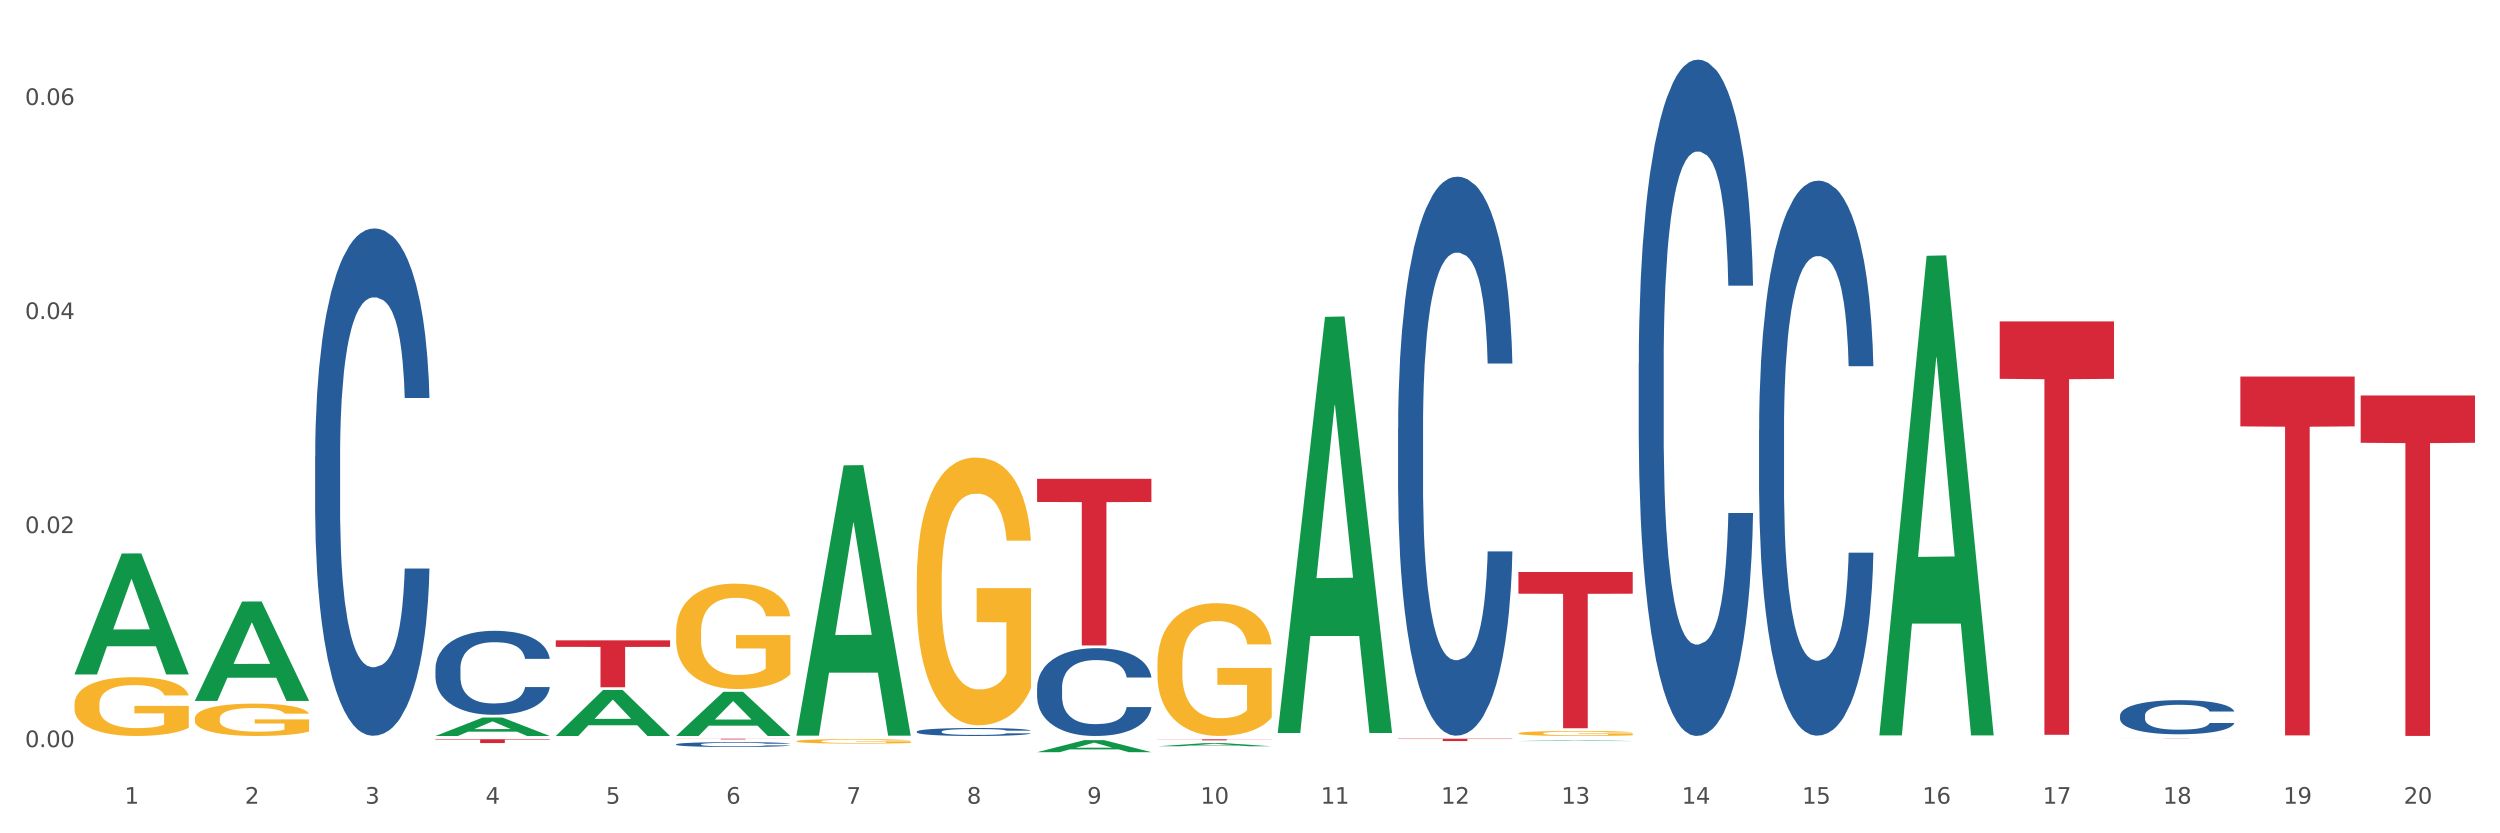 <?xml version="1.0" encoding="utf-8" standalone="no"?>
<!DOCTYPE svg PUBLIC "-//W3C//DTD SVG 1.1//EN"
  "http://www.w3.org/Graphics/SVG/1.1/DTD/svg11.dtd">
<svg xmlns:xlink="http://www.w3.org/1999/xlink" width="1080pt" height="360pt" viewBox="0 0 1080 360" xmlns="http://www.w3.org/2000/svg" version="1.1">
 <rect x="0" y="0" width="1080" height="360" fill="#333333" stroke="none"/>
 <defs>
  <style type="text/css">*{stroke-linejoin: round; stroke-linecap: butt}</style>
 </defs>
 <g id="figure_1">
  <g id="patch_1">
   <path d="M 0 360 
L 1080 360 
L 1080 0 
L 0 0 
z
" style="fill: #ffffff; stroke: #ffffff; stroke-linejoin: miter"/>
  </g>
  <g id="axes_1">
   <g id="matplotlib.axis_1">
    <g id="xtick_1">
     <g id="text_1">
      <!-- 1 -->
      <g style="fill: #4d4d4d" transform="translate(53.812 347.204) scale(0.096 -0.096)">
       <defs>
        <path id="DejaVuSans-31" d="M 794 531 
L 1825 531 
L 1825 4091 
L 703 3866 
L 703 4441 
L 1819 4666 
L 2450 4666 
L 2450 531 
L 3481 531 
L 3481 0 
L 794 0 
L 794 531 
z
" transform="scale(0.016)"/>
       </defs>
       <use xlink:href="#DejaVuSans-31"/>
      </g>
     </g>
    </g>
    <g id="xtick_2">
     <g id="text_2">
      <!-- 2 -->
      <g style="fill: #4d4d4d" transform="translate(105.793 347.204) scale(0.096 -0.096)">
       <defs>
        <path id="DejaVuSans-32" d="M 1228 531 
L 3431 531 
L 3431 0 
L 469 0 
L 469 531 
Q 828 903 1448 1529 
Q 2069 2156 2228 2338 
Q 2531 2678 2651 2914 
Q 2772 3150 2772 3378 
Q 2772 3750 2511 3984 
Q 2250 4219 1831 4219 
Q 1534 4219 1204 4116 
Q 875 4013 500 3803 
L 500 4441 
Q 881 4594 1212 4672 
Q 1544 4750 1819 4750 
Q 2544 4750 2975 4387 
Q 3406 4025 3406 3419 
Q 3406 3131 3298 2873 
Q 3191 2616 2906 2266 
Q 2828 2175 2409 1742 
Q 1991 1309 1228 531 
z
" transform="scale(0.016)"/>
       </defs>
       <use xlink:href="#DejaVuSans-32"/>
      </g>
     </g>
    </g>
    <g id="xtick_3">
     <g id="text_3">
      <!-- 3 -->
      <g style="fill: #4d4d4d" transform="translate(157.774 347.204) scale(0.096 -0.096)">
       <defs>
        <path id="DejaVuSans-33" d="M 2597 2516 
Q 3050 2419 3304 2112 
Q 3559 1806 3559 1356 
Q 3559 666 3084 287 
Q 2609 -91 1734 -91 
Q 1441 -91 1130 -33 
Q 819 25 488 141 
L 488 750 
Q 750 597 1062 519 
Q 1375 441 1716 441 
Q 2309 441 2620 675 
Q 2931 909 2931 1356 
Q 2931 1769 2642 2001 
Q 2353 2234 1838 2234 
L 1294 2234 
L 1294 2753 
L 1863 2753 
Q 2328 2753 2575 2939 
Q 2822 3125 2822 3475 
Q 2822 3834 2567 4026 
Q 2313 4219 1838 4219 
Q 1578 4219 1281 4162 
Q 984 4106 628 3988 
L 628 4550 
Q 988 4650 1302 4700 
Q 1616 4750 1894 4750 
Q 2613 4750 3031 4423 
Q 3450 4097 3450 3541 
Q 3450 3153 3228 2886 
Q 3006 2619 2597 2516 
z
" transform="scale(0.016)"/>
       </defs>
       <use xlink:href="#DejaVuSans-33"/>
      </g>
     </g>
    </g>
    <g id="xtick_4">
     <g id="text_4">
      <!-- 4 -->
      <g style="fill: #4d4d4d" transform="translate(209.756 347.204) scale(0.096 -0.096)">
       <defs>
        <path id="DejaVuSans-34" d="M 2419 4116 
L 825 1625 
L 2419 1625 
L 2419 4116 
z
M 2253 4666 
L 3047 4666 
L 3047 1625 
L 3713 1625 
L 3713 1100 
L 3047 1100 
L 3047 0 
L 2419 0 
L 2419 1100 
L 313 1100 
L 313 1709 
L 2253 4666 
z
" transform="scale(0.016)"/>
       </defs>
       <use xlink:href="#DejaVuSans-34"/>
      </g>
     </g>
    </g>
    <g id="xtick_5">
     <g id="text_5">
      <!-- 5 -->
      <g style="fill: #4d4d4d" transform="translate(261.737 347.204) scale(0.096 -0.096)">
       <defs>
        <path id="DejaVuSans-35" d="M 691 4666 
L 3169 4666 
L 3169 4134 
L 1269 4134 
L 1269 2991 
Q 1406 3038 1543 3061 
Q 1681 3084 1819 3084 
Q 2600 3084 3056 2656 
Q 3513 2228 3513 1497 
Q 3513 744 3044 326 
Q 2575 -91 1722 -91 
Q 1428 -91 1123 -41 
Q 819 9 494 109 
L 494 744 
Q 775 591 1075 516 
Q 1375 441 1709 441 
Q 2250 441 2565 725 
Q 2881 1009 2881 1497 
Q 2881 1984 2565 2268 
Q 2250 2553 1709 2553 
Q 1456 2553 1204 2497 
Q 953 2441 691 2322 
L 691 4666 
z
" transform="scale(0.016)"/>
       </defs>
       <use xlink:href="#DejaVuSans-35"/>
      </g>
     </g>
    </g>
    <g id="xtick_6">
     <g id="text_6">
      <!-- 6 -->
      <g style="fill: #4d4d4d" transform="translate(313.718 347.204) scale(0.096 -0.096)">
       <defs>
        <path id="DejaVuSans-36" d="M 2113 2584 
Q 1688 2584 1439 2293 
Q 1191 2003 1191 1497 
Q 1191 994 1439 701 
Q 1688 409 2113 409 
Q 2538 409 2786 701 
Q 3034 994 3034 1497 
Q 3034 2003 2786 2293 
Q 2538 2584 2113 2584 
z
M 3366 4563 
L 3366 3988 
Q 3128 4100 2886 4159 
Q 2644 4219 2406 4219 
Q 1781 4219 1451 3797 
Q 1122 3375 1075 2522 
Q 1259 2794 1537 2939 
Q 1816 3084 2150 3084 
Q 2853 3084 3261 2657 
Q 3669 2231 3669 1497 
Q 3669 778 3244 343 
Q 2819 -91 2113 -91 
Q 1303 -91 875 529 
Q 447 1150 447 2328 
Q 447 3434 972 4092 
Q 1497 4750 2381 4750 
Q 2619 4750 2861 4703 
Q 3103 4656 3366 4563 
z
" transform="scale(0.016)"/>
       </defs>
       <use xlink:href="#DejaVuSans-36"/>
      </g>
     </g>
    </g>
    <g id="xtick_7">
     <g id="text_7">
      <!-- 7 -->
      <g style="fill: #4d4d4d" transform="translate(365.699 347.204) scale(0.096 -0.096)">
       <defs>
        <path id="DejaVuSans-37" d="M 525 4666 
L 3525 4666 
L 3525 4397 
L 1831 0 
L 1172 0 
L 2766 4134 
L 525 4134 
L 525 4666 
z
" transform="scale(0.016)"/>
       </defs>
       <use xlink:href="#DejaVuSans-37"/>
      </g>
     </g>
    </g>
    <g id="xtick_8">
     <g id="text_8">
      <!-- 8 -->
      <g style="fill: #4d4d4d" transform="translate(417.68 347.204) scale(0.096 -0.096)">
       <defs>
        <path id="DejaVuSans-38" d="M 2034 2216 
Q 1584 2216 1326 1975 
Q 1069 1734 1069 1313 
Q 1069 891 1326 650 
Q 1584 409 2034 409 
Q 2484 409 2743 651 
Q 3003 894 3003 1313 
Q 3003 1734 2745 1975 
Q 2488 2216 2034 2216 
z
M 1403 2484 
Q 997 2584 770 2862 
Q 544 3141 544 3541 
Q 544 4100 942 4425 
Q 1341 4750 2034 4750 
Q 2731 4750 3128 4425 
Q 3525 4100 3525 3541 
Q 3525 3141 3298 2862 
Q 3072 2584 2669 2484 
Q 3125 2378 3379 2068 
Q 3634 1759 3634 1313 
Q 3634 634 3220 271 
Q 2806 -91 2034 -91 
Q 1263 -91 848 271 
Q 434 634 434 1313 
Q 434 1759 690 2068 
Q 947 2378 1403 2484 
z
M 1172 3481 
Q 1172 3119 1398 2916 
Q 1625 2713 2034 2713 
Q 2441 2713 2670 2916 
Q 2900 3119 2900 3481 
Q 2900 3844 2670 4047 
Q 2441 4250 2034 4250 
Q 1625 4250 1398 4047 
Q 1172 3844 1172 3481 
z
" transform="scale(0.016)"/>
       </defs>
       <use xlink:href="#DejaVuSans-38"/>
      </g>
     </g>
    </g>
    <g id="xtick_9">
     <g id="text_9">
      <!-- 9 -->
      <g style="fill: #4d4d4d" transform="translate(469.662 347.204) scale(0.096 -0.096)">
       <defs>
        <path id="DejaVuSans-39" d="M 703 97 
L 703 672 
Q 941 559 1184 500 
Q 1428 441 1663 441 
Q 2288 441 2617 861 
Q 2947 1281 2994 2138 
Q 2813 1869 2534 1725 
Q 2256 1581 1919 1581 
Q 1219 1581 811 2004 
Q 403 2428 403 3163 
Q 403 3881 828 4315 
Q 1253 4750 1959 4750 
Q 2769 4750 3195 4129 
Q 3622 3509 3622 2328 
Q 3622 1225 3098 567 
Q 2575 -91 1691 -91 
Q 1453 -91 1209 -44 
Q 966 3 703 97 
z
M 1959 2075 
Q 2384 2075 2632 2365 
Q 2881 2656 2881 3163 
Q 2881 3666 2632 3958 
Q 2384 4250 1959 4250 
Q 1534 4250 1286 3958 
Q 1038 3666 1038 3163 
Q 1038 2656 1286 2365 
Q 1534 2075 1959 2075 
z
" transform="scale(0.016)"/>
       </defs>
       <use xlink:href="#DejaVuSans-39"/>
      </g>
     </g>
    </g>
    <g id="xtick_10">
     <g id="text_10">
      <!-- 10 -->
      <g style="fill: #4d4d4d" transform="translate(518.589 347.204) scale(0.096 -0.096)">
       <defs>
        <path id="DejaVuSans-30" d="M 2034 4250 
Q 1547 4250 1301 3770 
Q 1056 3291 1056 2328 
Q 1056 1369 1301 889 
Q 1547 409 2034 409 
Q 2525 409 2770 889 
Q 3016 1369 3016 2328 
Q 3016 3291 2770 3770 
Q 2525 4250 2034 4250 
z
M 2034 4750 
Q 2819 4750 3233 4129 
Q 3647 3509 3647 2328 
Q 3647 1150 3233 529 
Q 2819 -91 2034 -91 
Q 1250 -91 836 529 
Q 422 1150 422 2328 
Q 422 3509 836 4129 
Q 1250 4750 2034 4750 
z
" transform="scale(0.016)"/>
       </defs>
       <use xlink:href="#DejaVuSans-31"/>
       <use xlink:href="#DejaVuSans-30" transform="translate(63.623 0)"/>
      </g>
     </g>
    </g>
    <g id="xtick_11">
     <g id="text_11">
      <!-- 11 -->
      <g style="fill: #4d4d4d" transform="translate(570.57 347.204) scale(0.096 -0.096)">
       <use xlink:href="#DejaVuSans-31"/>
       <use xlink:href="#DejaVuSans-31" transform="translate(63.623 0)"/>
      </g>
     </g>
    </g>
    <g id="xtick_12">
     <g id="text_12">
      <!-- 12 -->
      <g style="fill: #4d4d4d" transform="translate(622.551 347.204) scale(0.096 -0.096)">
       <use xlink:href="#DejaVuSans-31"/>
       <use xlink:href="#DejaVuSans-32" transform="translate(63.623 0)"/>
      </g>
     </g>
    </g>
    <g id="xtick_13">
     <g id="text_13">
      <!-- 13 -->
      <g style="fill: #4d4d4d" transform="translate(674.533 347.204) scale(0.096 -0.096)">
       <use xlink:href="#DejaVuSans-31"/>
       <use xlink:href="#DejaVuSans-33" transform="translate(63.623 0)"/>
      </g>
     </g>
    </g>
    <g id="xtick_14">
     <g id="text_14">
      <!-- 14 -->
      <g style="fill: #4d4d4d" transform="translate(726.514 347.204) scale(0.096 -0.096)">
       <use xlink:href="#DejaVuSans-31"/>
       <use xlink:href="#DejaVuSans-34" transform="translate(63.623 0)"/>
      </g>
     </g>
    </g>
    <g id="xtick_15">
     <g id="text_15">
      <!-- 15 -->
      <g style="fill: #4d4d4d" transform="translate(778.495 347.204) scale(0.096 -0.096)">
       <use xlink:href="#DejaVuSans-31"/>
       <use xlink:href="#DejaVuSans-35" transform="translate(63.623 0)"/>
      </g>
     </g>
    </g>
    <g id="xtick_16">
     <g id="text_16">
      <!-- 16 -->
      <g style="fill: #4d4d4d" transform="translate(830.476 347.204) scale(0.096 -0.096)">
       <use xlink:href="#DejaVuSans-31"/>
       <use xlink:href="#DejaVuSans-36" transform="translate(63.623 0)"/>
      </g>
     </g>
    </g>
    <g id="xtick_17">
     <g id="text_17">
      <!-- 17 -->
      <g style="fill: #4d4d4d" transform="translate(882.457 347.204) scale(0.096 -0.096)">
       <use xlink:href="#DejaVuSans-31"/>
       <use xlink:href="#DejaVuSans-37" transform="translate(63.623 0)"/>
      </g>
     </g>
    </g>
    <g id="xtick_18">
     <g id="text_18">
      <!-- 18 -->
      <g style="fill: #4d4d4d" transform="translate(934.439 347.204) scale(0.096 -0.096)">
       <use xlink:href="#DejaVuSans-31"/>
       <use xlink:href="#DejaVuSans-38" transform="translate(63.623 0)"/>
      </g>
     </g>
    </g>
    <g id="xtick_19">
     <g id="text_19">
      <!-- 19 -->
      <g style="fill: #4d4d4d" transform="translate(986.42 347.204) scale(0.096 -0.096)">
       <use xlink:href="#DejaVuSans-31"/>
       <use xlink:href="#DejaVuSans-39" transform="translate(63.623 0)"/>
      </g>
     </g>
    </g>
    <g id="xtick_20">
     <g id="text_20">
      <!-- 20 -->
      <g style="fill: #4d4d4d" transform="translate(1038.401 347.204) scale(0.096 -0.096)">
       <use xlink:href="#DejaVuSans-32"/>
       <use xlink:href="#DejaVuSans-30" transform="translate(63.623 0)"/>
      </g>
     </g>
    </g>
    <g id="xtick_21"/>
    <g id="xtick_22"/>
    <g id="xtick_23"/>
    <g id="xtick_24"/>
    <g id="xtick_25"/>
    <g id="xtick_26"/>
    <g id="xtick_27"/>
    <g id="xtick_28"/>
    <g id="xtick_29"/>
    <g id="xtick_30"/>
    <g id="xtick_31"/>
    <g id="xtick_32"/>
    <g id="xtick_33"/>
    <g id="xtick_34"/>
    <g id="xtick_35"/>
    <g id="xtick_36"/>
    <g id="xtick_37"/>
    <g id="xtick_38"/>
    <g id="xtick_39"/>
   </g>
   <g id="matplotlib.axis_2">
    <g id="ytick_1">
     <g id="text_21">
      <!-- 0.00 -->
      <g style="fill: #4d4d4d" transform="translate(10.8 322.765) scale(0.096 -0.096)">
       <defs>
        <path id="DejaVuSans-2e" d="M 684 794 
L 1344 794 
L 1344 0 
L 684 0 
L 684 794 
z
" transform="scale(0.016)"/>
       </defs>
       <use xlink:href="#DejaVuSans-30"/>
       <use xlink:href="#DejaVuSans-2e" transform="translate(63.623 0)"/>
       <use xlink:href="#DejaVuSans-30" transform="translate(95.41 0)"/>
       <use xlink:href="#DejaVuSans-30" transform="translate(159.033 0)"/>
      </g>
     </g>
    </g>
    <g id="ytick_2">
     <g id="text_22">
      <!-- 0.02 -->
      <g style="fill: #4d4d4d" transform="translate(10.8 230.292) scale(0.096 -0.096)">
       <use xlink:href="#DejaVuSans-30"/>
       <use xlink:href="#DejaVuSans-2e" transform="translate(63.623 0)"/>
       <use xlink:href="#DejaVuSans-30" transform="translate(95.41 0)"/>
       <use xlink:href="#DejaVuSans-32" transform="translate(159.033 0)"/>
      </g>
     </g>
    </g>
    <g id="ytick_3">
     <g id="text_23">
      <!-- 0.04 -->
      <g style="fill: #4d4d4d" transform="translate(10.8 137.82) scale(0.096 -0.096)">
       <use xlink:href="#DejaVuSans-30"/>
       <use xlink:href="#DejaVuSans-2e" transform="translate(63.623 0)"/>
       <use xlink:href="#DejaVuSans-30" transform="translate(95.41 0)"/>
       <use xlink:href="#DejaVuSans-34" transform="translate(159.033 0)"/>
      </g>
     </g>
    </g>
    <g id="ytick_4">
     <g id="text_24">
      <!-- 0.06 -->
      <g style="fill: #4d4d4d" transform="translate(10.8 45.347) scale(0.096 -0.096)">
       <use xlink:href="#DejaVuSans-30"/>
       <use xlink:href="#DejaVuSans-2e" transform="translate(63.623 0)"/>
       <use xlink:href="#DejaVuSans-30" transform="translate(95.41 0)"/>
       <use xlink:href="#DejaVuSans-36" transform="translate(159.033 0)"/>
      </g>
     </g>
    </g>
    <g id="ytick_5"/>
    <g id="ytick_6"/>
    <g id="ytick_7"/>
   </g>
   <g id="PolyCollection_1">
    <path d="M 32.175 291.277 
L 32.226 291.227 
L 52.59 239.108 
L 61.041 239.058 
L 81.557 291.375 
L 71.783 291.375 
L 67.353 279.192 
L 46.328 279.192 
L 46.175 279.389 
L 41.899 291.375 
L 32.175 291.375 
L 32.175 291.277 
L 48.975 271.922 
L 64.706 271.873 
L 56.917 250.209 
L 56.815 250.111 
L 56.713 250.259 
L 48.924 271.873 
L 48.975 271.922 
L 32.175 291.277 
z
" clip-path="url(#pce518d5a1e)" style="fill: #109648"/>
    <path d="M 84.156 310.431 
L 84.215 310.419 
L 84.215 309.959 
L 84.331 309.564 
L 84.914 308.607 
L 85.789 307.816 
L 86.43 307.396 
L 87.071 307.051 
L 87.829 306.707 
L 88.762 306.35 
L 90.453 305.827 
L 91.502 305.559 
L 92.785 305.278 
L 95.117 304.87 
L 96.808 304.64 
L 98.557 304.449 
L 101.414 304.219 
L 103.279 304.117 
L 105.262 304.041 
L 107.652 303.99 
L 109.459 303.977 
L 113.424 304.015 
L 116.806 304.13 
L 118.438 304.219 
L 120.537 304.372 
L 121.645 304.475 
L 123.452 304.679 
L 125.318 304.946 
L 126.6 305.176 
L 128.524 305.61 
L 129.982 306.043 
L 131.323 306.579 
L 132.022 306.949 
L 132.547 307.293 
L 133.014 307.689 
L 133.48 308.314 
L 122.986 308.314 
L 122.577 307.867 
L 121.936 307.447 
L 121.003 307.038 
L 120.187 306.783 
L 118.788 306.464 
L 117.505 306.26 
L 116.164 306.107 
L 114.532 305.98 
L 113.249 305.916 
L 111.442 305.865 
L 107.885 305.878 
L 105.495 305.98 
L 103.862 306.107 
L 102.813 306.222 
L 101.88 306.35 
L 100.831 306.528 
L 99.606 306.796 
L 98.732 307.038 
L 97.857 307.345 
L 97.158 307.651 
L 96.516 308.008 
L 95.992 308.39 
L 95.583 308.786 
L 95.234 309.271 
L 94.942 310.074 
L 94.942 311.822 
L 95.059 312.217 
L 95.35 312.74 
L 95.7 313.136 
L 96.283 313.608 
L 96.808 313.926 
L 97.799 314.386 
L 98.907 314.768 
L 99.781 315.011 
L 100.656 315.215 
L 102.172 315.495 
L 103.862 315.725 
L 105.32 315.865 
L 107.302 315.993 
L 108.643 316.044 
L 109.809 316.069 
L 112.666 316.069 
L 114.707 316.031 
L 116.98 315.942 
L 118.73 315.827 
L 120.187 315.687 
L 121.82 315.457 
L 122.869 315.24 
L 122.869 312.574 
L 110.042 312.562 
L 110.042 310.789 
L 133.538 310.789 
L 133.538 315.993 
L 132.547 316.261 
L 131.439 316.503 
L 130.273 316.72 
L 128.524 316.988 
L 126.425 317.243 
L 124.56 317.421 
L 122.577 317.575 
L 120.245 317.715 
L 117.214 317.842 
L 115.348 317.893 
L 113.016 317.932 
L 110.276 317.944 
L 107.885 317.919 
L 105.553 317.855 
L 103.104 317.74 
L 100.714 317.575 
L 98.907 317.409 
L 97.099 317.205 
L 95.175 316.937 
L 93.659 316.682 
L 92.493 316.452 
L 91.211 316.159 
L 89.812 315.776 
L 88.762 315.432 
L 87.829 315.074 
L 86.838 314.615 
L 86.138 314.22 
L 85.439 313.722 
L 85.031 313.352 
L 84.564 312.778 
L 84.215 311.975 
L 84.156 310.431 
z
" clip-path="url(#pce518d5a1e)" style="fill: #f7b32b"/>
    <path d="M 292.081 273.172 
L 292.139 273.13 
L 292.139 271.632 
L 292.256 270.343 
L 292.839 267.223 
L 293.713 264.644 
L 294.355 263.271 
L 294.996 262.148 
L 295.754 261.025 
L 296.687 259.86 
L 298.378 258.155 
L 299.427 257.281 
L 300.71 256.366 
L 303.042 255.035 
L 304.733 254.286 
L 306.482 253.662 
L 309.339 252.913 
L 311.204 252.581 
L 313.186 252.331 
L 315.577 252.165 
L 317.384 252.123 
L 321.349 252.248 
L 324.73 252.622 
L 326.363 252.913 
L 328.462 253.413 
L 329.569 253.745 
L 331.377 254.411 
L 333.243 255.284 
L 334.525 256.033 
L 336.449 257.448 
L 337.907 258.862 
L 339.248 260.609 
L 339.947 261.815 
L 340.472 262.938 
L 340.938 264.228 
L 341.405 266.266 
L 330.91 266.266 
L 330.502 264.81 
L 329.861 263.438 
L 328.928 262.106 
L 328.112 261.275 
L 326.713 260.235 
L 325.43 259.569 
L 324.089 259.07 
L 322.457 258.654 
L 321.174 258.446 
L 319.367 258.279 
L 315.81 258.321 
L 313.42 258.654 
L 311.787 259.07 
L 310.738 259.444 
L 309.805 259.86 
L 308.756 260.443 
L 307.531 261.316 
L 306.657 262.106 
L 305.782 263.105 
L 305.082 264.103 
L 304.441 265.268 
L 303.916 266.516 
L 303.508 267.805 
L 303.158 269.386 
L 302.867 272.007 
L 302.867 277.706 
L 302.984 278.995 
L 303.275 280.701 
L 303.625 281.99 
L 304.208 283.529 
L 304.733 284.569 
L 305.724 286.067 
L 306.832 287.315 
L 307.706 288.105 
L 308.581 288.771 
L 310.096 289.686 
L 311.787 290.435 
L 313.245 290.892 
L 315.227 291.308 
L 316.568 291.475 
L 317.734 291.558 
L 320.591 291.558 
L 322.631 291.433 
L 324.905 291.142 
L 326.654 290.767 
L 328.112 290.31 
L 329.744 289.561 
L 330.794 288.854 
L 330.794 280.16 
L 317.967 280.118 
L 317.967 274.336 
L 341.463 274.336 
L 341.463 291.308 
L 340.472 292.182 
L 339.364 292.972 
L 338.198 293.679 
L 336.449 294.553 
L 334.35 295.385 
L 332.485 295.967 
L 330.502 296.466 
L 328.17 296.924 
L 325.138 297.34 
L 323.273 297.506 
L 320.941 297.631 
L 318.2 297.673 
L 315.81 297.589 
L 313.478 297.381 
L 311.029 297.007 
L 308.639 296.466 
L 306.832 295.926 
L 305.024 295.26 
L 303.1 294.386 
L 301.584 293.554 
L 300.418 292.806 
L 299.136 291.849 
L 297.736 290.601 
L 296.687 289.478 
L 295.754 288.313 
L 294.763 286.816 
L 294.063 285.526 
L 293.364 283.904 
L 292.956 282.697 
L 292.489 280.826 
L 292.139 278.205 
L 292.081 273.172 
z
" clip-path="url(#pce518d5a1e)" style="fill: #f7b32b"/>
    <path d="M 396.043 251.105 
L 396.102 251 
L 396.102 247.197 
L 396.218 243.923 
L 396.801 236.001 
L 397.676 229.453 
L 398.317 225.967 
L 398.959 223.115 
L 399.716 220.263 
L 400.649 217.306 
L 402.34 212.975 
L 403.39 210.757 
L 404.672 208.434 
L 407.004 205.054 
L 408.695 203.152 
L 410.444 201.568 
L 413.301 199.667 
L 415.167 198.822 
L 417.149 198.188 
L 419.539 197.766 
L 421.347 197.66 
L 425.311 197.977 
L 428.693 198.928 
L 430.325 199.667 
L 432.424 200.934 
L 433.532 201.779 
L 435.339 203.469 
L 437.205 205.687 
L 438.488 207.589 
L 440.412 211.18 
L 441.869 214.771 
L 443.21 219.207 
L 443.91 222.27 
L 444.434 225.122 
L 444.901 228.396 
L 445.367 233.572 
L 434.873 233.572 
L 434.465 229.875 
L 433.823 226.39 
L 432.891 223.01 
L 432.074 220.897 
L 430.675 218.257 
L 429.392 216.567 
L 428.051 215.299 
L 426.419 214.243 
L 425.136 213.715 
L 423.329 213.292 
L 419.773 213.398 
L 417.382 214.243 
L 415.75 215.299 
L 414.7 216.25 
L 413.767 217.306 
L 412.718 218.785 
L 411.494 221.003 
L 410.619 223.01 
L 409.744 225.545 
L 409.045 228.08 
L 408.404 231.037 
L 407.879 234.206 
L 407.471 237.48 
L 407.121 241.494 
L 406.829 248.148 
L 406.829 262.618 
L 406.946 265.893 
L 407.237 270.223 
L 407.587 273.498 
L 408.17 277.406 
L 408.695 280.046 
L 409.686 283.849 
L 410.794 287.017 
L 411.668 289.024 
L 412.543 290.714 
L 414.059 293.038 
L 415.75 294.939 
L 417.207 296.101 
L 419.189 297.157 
L 420.53 297.58 
L 421.696 297.791 
L 424.553 297.791 
L 426.594 297.474 
L 428.868 296.735 
L 430.617 295.784 
L 432.074 294.622 
L 433.707 292.721 
L 434.756 290.925 
L 434.756 268.85 
L 421.93 268.745 
L 421.93 254.063 
L 445.426 254.063 
L 445.426 297.157 
L 444.434 299.375 
L 443.327 301.382 
L 442.161 303.178 
L 440.412 305.396 
L 438.313 307.508 
L 436.447 308.987 
L 434.465 310.255 
L 432.133 311.416 
L 429.101 312.473 
L 427.235 312.895 
L 424.903 313.212 
L 422.163 313.318 
L 419.773 313.106 
L 417.44 312.578 
L 414.992 311.628 
L 412.601 310.255 
L 410.794 308.881 
L 408.987 307.191 
L 407.063 304.973 
L 405.547 302.861 
L 404.381 300.96 
L 403.098 298.53 
L 401.699 295.362 
L 400.649 292.51 
L 399.716 289.552 
L 398.725 285.75 
L 398.026 282.476 
L 397.326 278.356 
L 396.918 275.293 
L 396.452 270.54 
L 396.102 263.886 
L 396.043 251.105 
z
" clip-path="url(#pce518d5a1e)" style="fill: #f7b32b"/>
    <path d="M 500.006 287.081 
L 500.064 287.029 
L 500.064 285.142 
L 500.181 283.518 
L 500.764 279.588 
L 501.638 276.339 
L 502.28 274.61 
L 502.921 273.195 
L 503.679 271.78 
L 504.612 270.313 
L 506.302 268.165 
L 507.352 267.064 
L 508.635 265.911 
L 510.967 264.235 
L 512.657 263.291 
L 514.407 262.505 
L 517.263 261.562 
L 519.129 261.143 
L 521.111 260.829 
L 523.502 260.619 
L 525.309 260.567 
L 529.274 260.724 
L 532.655 261.195 
L 534.288 261.562 
L 536.387 262.191 
L 537.494 262.61 
L 539.302 263.449 
L 541.167 264.549 
L 542.45 265.492 
L 544.374 267.274 
L 545.832 269.055 
L 547.172 271.256 
L 547.872 272.776 
L 548.397 274.191 
L 548.863 275.815 
L 549.33 278.383 
L 538.835 278.383 
L 538.427 276.549 
L 537.786 274.819 
L 536.853 273.143 
L 536.037 272.095 
L 534.637 270.785 
L 533.355 269.946 
L 532.014 269.317 
L 530.381 268.793 
L 529.099 268.531 
L 527.291 268.322 
L 523.735 268.374 
L 521.345 268.793 
L 519.712 269.317 
L 518.663 269.789 
L 517.73 270.313 
L 516.68 271.047 
L 515.456 272.147 
L 514.581 273.143 
L 513.707 274.4 
L 513.007 275.658 
L 512.366 277.125 
L 511.841 278.697 
L 511.433 280.321 
L 511.083 282.313 
L 510.792 285.614 
L 510.792 292.793 
L 510.908 294.417 
L 511.2 296.565 
L 511.55 298.19 
L 512.133 300.128 
L 512.657 301.438 
L 513.649 303.325 
L 514.756 304.897 
L 515.631 305.892 
L 516.505 306.731 
L 518.021 307.884 
L 519.712 308.827 
L 521.17 309.403 
L 523.152 309.927 
L 524.493 310.137 
L 525.659 310.242 
L 528.516 310.242 
L 530.556 310.084 
L 532.83 309.718 
L 534.579 309.246 
L 536.037 308.67 
L 537.669 307.726 
L 538.719 306.836 
L 538.719 295.884 
L 525.892 295.832 
L 525.892 288.548 
L 549.388 288.548 
L 549.388 309.927 
L 548.397 311.028 
L 547.289 312.023 
L 546.123 312.914 
L 544.374 314.014 
L 542.275 315.062 
L 540.409 315.796 
L 538.427 316.425 
L 536.095 317.001 
L 533.063 317.525 
L 531.198 317.735 
L 528.866 317.892 
L 526.125 317.944 
L 523.735 317.84 
L 521.403 317.578 
L 518.954 317.106 
L 516.564 316.425 
L 514.756 315.744 
L 512.949 314.905 
L 511.025 313.805 
L 509.509 312.757 
L 508.343 311.814 
L 507.06 310.608 
L 505.661 309.036 
L 504.612 307.622 
L 503.679 306.154 
L 502.688 304.268 
L 501.988 302.644 
L 501.288 300.6 
L 500.88 299.08 
L 500.414 296.722 
L 500.064 293.421 
L 500.006 287.081 
z
" clip-path="url(#pce518d5a1e)" style="fill: #f7b32b"/>
    <path d="M 655.949 316.782 
L 656.008 316.78 
L 656.008 316.709 
L 656.124 316.648 
L 656.707 316.5 
L 657.582 316.377 
L 658.223 316.312 
L 658.865 316.259 
L 659.622 316.206 
L 660.555 316.15 
L 662.246 316.069 
L 663.296 316.028 
L 664.578 315.985 
L 666.91 315.921 
L 668.601 315.886 
L 670.35 315.856 
L 673.207 315.821 
L 675.073 315.805 
L 677.055 315.793 
L 679.445 315.785 
L 681.253 315.783 
L 685.217 315.789 
L 688.599 315.807 
L 690.231 315.821 
L 692.33 315.844 
L 693.438 315.86 
L 695.245 315.892 
L 697.111 315.933 
L 698.394 315.969 
L 700.318 316.036 
L 701.775 316.103 
L 703.116 316.186 
L 703.816 316.243 
L 704.34 316.296 
L 704.807 316.358 
L 705.273 316.454 
L 694.779 316.454 
L 694.371 316.385 
L 693.729 316.32 
L 692.797 316.257 
L 691.98 316.217 
L 690.581 316.168 
L 689.298 316.137 
L 687.957 316.113 
L 686.325 316.093 
L 685.042 316.083 
L 683.235 316.075 
L 679.679 316.077 
L 677.288 316.093 
L 675.656 316.113 
L 674.606 316.131 
L 673.673 316.15 
L 672.624 316.178 
L 671.4 316.219 
L 670.525 316.257 
L 669.651 316.304 
L 668.951 316.352 
L 668.31 316.407 
L 667.785 316.466 
L 667.377 316.527 
L 667.027 316.602 
L 666.735 316.727 
L 666.735 316.997 
L 666.852 317.058 
L 667.143 317.139 
L 667.493 317.2 
L 668.076 317.273 
L 668.601 317.323 
L 669.592 317.394 
L 670.7 317.453 
L 671.574 317.49 
L 672.449 317.522 
L 673.965 317.565 
L 675.656 317.601 
L 677.113 317.623 
L 679.095 317.642 
L 680.436 317.65 
L 681.602 317.654 
L 684.459 317.654 
L 686.5 317.648 
L 688.774 317.635 
L 690.523 317.617 
L 691.98 317.595 
L 693.613 317.56 
L 694.662 317.526 
L 694.662 317.113 
L 681.836 317.112 
L 681.836 316.837 
L 705.332 316.837 
L 705.332 317.642 
L 704.34 317.684 
L 703.233 317.721 
L 702.067 317.755 
L 700.318 317.796 
L 698.219 317.836 
L 696.353 317.863 
L 694.371 317.887 
L 692.039 317.909 
L 689.007 317.929 
L 687.141 317.937 
L 684.809 317.942 
L 682.069 317.944 
L 679.679 317.94 
L 677.346 317.931 
L 674.898 317.913 
L 672.507 317.887 
L 670.7 317.862 
L 668.893 317.83 
L 666.969 317.788 
L 665.453 317.749 
L 664.287 317.714 
L 663.004 317.668 
L 661.605 317.609 
L 660.555 317.556 
L 659.622 317.5 
L 658.631 317.429 
L 657.932 317.368 
L 657.232 317.291 
L 656.824 317.234 
L 656.358 317.145 
L 656.008 317.021 
L 655.949 316.782 
z
" clip-path="url(#pce518d5a1e)" style="fill: #f7b32b"/>
    <path d="M 240.1 276.633 
L 289.482 276.633 
L 289.482 279.448 
L 270.057 279.467 
L 270.057 296.891 
L 259.408 296.891 
L 259.408 279.467 
L 240.1 279.448 
L 240.1 276.652 
L 240.1 276.633 
z
" clip-path="url(#pce518d5a1e)" style="fill: #d62839"/>
    <path d="M 188.119 319.322 
L 237.501 319.322 
L 237.501 319.555 
L 218.076 319.557 
L 218.076 320.997 
L 207.427 320.997 
L 207.427 319.557 
L 188.119 319.555 
L 188.119 319.324 
L 188.119 319.322 
z
" clip-path="url(#pce518d5a1e)" style="fill: #d62839"/>
    <path d="M 136.137 197.16 
L 136.196 196.959 
L 136.196 191.355 
L 136.371 183.749 
L 137.013 169.738 
L 137.83 159.13 
L 139.231 146.72 
L 139.99 141.516 
L 140.982 135.711 
L 143.025 126.304 
L 145.36 118.298 
L 146.994 113.894 
L 148.22 111.092 
L 150.964 106.088 
L 152.54 103.886 
L 154.174 102.085 
L 155.575 100.884 
L 157.91 99.483 
L 159.778 98.882 
L 161.938 98.682 
L 163.747 98.882 
L 166.14 99.683 
L 169.643 102.085 
L 170.985 103.486 
L 172.795 105.888 
L 174.662 109.09 
L 176.18 112.293 
L 177.931 116.897 
L 179.741 122.901 
L 181.492 130.507 
L 182.718 137.513 
L 183.71 144.919 
L 184.586 153.926 
L 185.228 163.733 
L 185.52 171.94 
L 174.838 171.94 
L 174.546 164.534 
L 173.962 156.528 
L 173.378 151.123 
L 172.736 146.72 
L 171.744 141.716 
L 170.868 138.514 
L 169.409 134.711 
L 168.067 132.309 
L 166.957 130.908 
L 165.615 129.707 
L 162.755 128.506 
L 160.712 128.506 
L 159.428 128.906 
L 157.852 129.907 
L 156.509 131.308 
L 154.933 133.71 
L 153.707 136.312 
L 152.481 139.715 
L 151.781 142.116 
L 150.73 146.52 
L 150.03 150.123 
L 149.096 156.328 
L 148.57 160.731 
L 147.637 172.14 
L 147.228 180.547 
L 147.053 186.351 
L 146.936 192.756 
L 146.936 223.981 
L 147.286 237.992 
L 147.578 243.996 
L 148.045 250.802 
L 148.921 259.609 
L 150.205 268.215 
L 151.547 274.42 
L 152.656 278.223 
L 153.707 281.025 
L 154.758 283.227 
L 156.042 285.229 
L 157.093 286.43 
L 158.669 287.631 
L 160.537 288.231 
L 161.996 288.231 
L 164.973 287.23 
L 166.315 286.23 
L 167.6 284.828 
L 169 282.627 
L 170.11 280.225 
L 170.752 278.423 
L 171.802 274.62 
L 172.619 270.617 
L 173.32 266.014 
L 173.787 262.011 
L 174.312 256.006 
L 174.721 249.2 
L 174.838 245.598 
L 185.52 245.598 
L 185.286 252.803 
L 184.877 259.809 
L 184.06 269.216 
L 183.418 274.62 
L 182.426 281.226 
L 181.375 286.83 
L 179.916 293.035 
L 178.573 297.639 
L 177.172 301.642 
L 175.655 305.245 
L 172.911 310.248 
L 171.919 311.65 
L 169.818 314.051 
L 168.183 315.453 
L 165.79 316.854 
L 163.338 317.654 
L 160.77 317.854 
L 158.494 317.454 
L 155.984 316.253 
L 154.408 315.052 
L 152.656 313.251 
L 150.613 310.449 
L 148.687 307.046 
L 146.878 303.043 
L 145.185 298.439 
L 143.609 293.235 
L 141.566 284.628 
L 140.048 276.222 
L 138.939 268.416 
L 138.18 261.81 
L 137.422 253.404 
L 137.013 247.599 
L 136.371 233.588 
L 136.137 220.578 
L 136.137 197.16 
z
" clip-path="url(#pce518d5a1e)" style="fill: #255c99"/>
    <path d="M 188.119 288.809 
L 188.177 288.776 
L 188.177 287.849 
L 188.352 286.589 
L 188.994 284.27 
L 189.811 282.514 
L 191.212 280.46 
L 191.971 279.599 
L 192.963 278.638 
L 195.006 277.081 
L 197.341 275.755 
L 198.976 275.026 
L 200.201 274.563 
L 202.945 273.734 
L 204.521 273.37 
L 206.155 273.072 
L 207.556 272.873 
L 209.891 272.641 
L 211.759 272.541 
L 213.919 272.508 
L 215.728 272.541 
L 218.121 272.674 
L 221.624 273.072 
L 222.966 273.304 
L 224.776 273.701 
L 226.644 274.231 
L 228.161 274.761 
L 229.912 275.523 
L 231.722 276.517 
L 233.473 277.776 
L 234.699 278.936 
L 235.691 280.162 
L 236.567 281.653 
L 237.209 283.276 
L 237.501 284.635 
L 226.819 284.635 
L 226.527 283.409 
L 225.943 282.084 
L 225.36 281.189 
L 224.717 280.46 
L 223.725 279.632 
L 222.85 279.102 
L 221.39 278.472 
L 220.048 278.075 
L 218.939 277.843 
L 217.596 277.644 
L 214.736 277.445 
L 212.693 277.445 
L 211.409 277.511 
L 209.833 277.677 
L 208.49 277.909 
L 206.914 278.306 
L 205.688 278.737 
L 204.463 279.3 
L 203.762 279.698 
L 202.711 280.427 
L 202.011 281.023 
L 201.077 282.05 
L 200.552 282.779 
L 199.618 284.668 
L 199.209 286.059 
L 199.034 287.02 
L 198.917 288.08 
L 198.917 293.249 
L 199.268 295.568 
L 199.559 296.562 
L 200.026 297.689 
L 200.902 299.147 
L 202.186 300.571 
L 203.529 301.598 
L 204.638 302.228 
L 205.688 302.692 
L 206.739 303.056 
L 208.023 303.387 
L 209.074 303.586 
L 210.65 303.785 
L 212.518 303.884 
L 213.977 303.884 
L 216.954 303.719 
L 218.297 303.553 
L 219.581 303.321 
L 220.982 302.957 
L 222.091 302.559 
L 222.733 302.261 
L 223.783 301.631 
L 224.601 300.969 
L 225.301 300.207 
L 225.768 299.544 
L 226.293 298.55 
L 226.702 297.424 
L 226.819 296.827 
L 237.501 296.827 
L 237.267 298.02 
L 236.859 299.18 
L 236.041 300.737 
L 235.399 301.631 
L 234.407 302.725 
L 233.356 303.653 
L 231.897 304.68 
L 230.555 305.442 
L 229.154 306.104 
L 227.636 306.701 
L 224.893 307.529 
L 223.9 307.761 
L 221.799 308.158 
L 220.164 308.39 
L 217.771 308.622 
L 215.32 308.755 
L 212.751 308.788 
L 210.475 308.722 
L 207.965 308.523 
L 206.389 308.324 
L 204.638 308.026 
L 202.595 307.562 
L 200.668 306.999 
L 198.859 306.336 
L 197.166 305.574 
L 195.59 304.713 
L 193.547 303.288 
L 192.029 301.897 
L 190.92 300.604 
L 190.162 299.511 
L 189.403 298.119 
L 188.994 297.159 
L 188.352 294.839 
L 188.119 292.686 
L 188.119 288.809 
z
" clip-path="url(#pce518d5a1e)" style="fill: #255c99"/>
    <path d="M 292.081 321.543 
L 292.139 321.541 
L 292.139 321.487 
L 292.315 321.415 
L 292.957 321.281 
L 293.774 321.179 
L 295.175 321.06 
L 295.934 321.01 
L 296.926 320.955 
L 298.969 320.865 
L 301.304 320.788 
L 302.938 320.746 
L 304.164 320.719 
L 306.907 320.672 
L 308.483 320.65 
L 310.118 320.633 
L 311.519 320.622 
L 313.854 320.608 
L 315.721 320.603 
L 317.881 320.601 
L 319.691 320.603 
L 322.084 320.61 
L 325.586 320.633 
L 326.929 320.647 
L 328.738 320.67 
L 330.606 320.7 
L 332.124 320.731 
L 333.875 320.775 
L 335.684 320.832 
L 337.436 320.905 
L 338.661 320.972 
L 339.654 321.043 
L 340.529 321.129 
L 341.171 321.223 
L 341.463 321.302 
L 330.781 321.302 
L 330.489 321.231 
L 329.906 321.154 
L 329.322 321.102 
L 328.68 321.06 
L 327.688 321.012 
L 326.812 320.982 
L 325.353 320.945 
L 324.01 320.922 
L 322.901 320.909 
L 321.559 320.898 
L 318.698 320.886 
L 316.655 320.886 
L 315.371 320.89 
L 313.795 320.899 
L 312.453 320.913 
L 310.877 320.936 
L 309.651 320.961 
L 308.425 320.993 
L 307.725 321.016 
L 306.674 321.058 
L 305.973 321.093 
L 305.039 321.152 
L 304.514 321.194 
L 303.58 321.304 
L 303.172 321.384 
L 302.996 321.439 
L 302.88 321.501 
L 302.88 321.8 
L 303.23 321.934 
L 303.522 321.991 
L 303.989 322.056 
L 304.864 322.14 
L 306.149 322.223 
L 307.491 322.282 
L 308.6 322.318 
L 309.651 322.345 
L 310.701 322.366 
L 311.986 322.386 
L 313.036 322.397 
L 314.612 322.408 
L 316.48 322.414 
L 317.94 322.414 
L 320.916 322.405 
L 322.259 322.395 
L 323.543 322.382 
L 324.944 322.361 
L 326.053 322.338 
L 326.695 322.32 
L 327.746 322.284 
L 328.563 322.246 
L 329.264 322.202 
L 329.731 322.163 
L 330.256 322.106 
L 330.664 322.041 
L 330.781 322.006 
L 341.463 322.006 
L 341.23 322.075 
L 340.821 322.142 
L 340.004 322.232 
L 339.362 322.284 
L 338.369 322.347 
L 337.319 322.401 
L 335.86 322.46 
L 334.517 322.504 
L 333.116 322.543 
L 331.598 322.577 
L 328.855 322.625 
L 327.863 322.638 
L 325.761 322.661 
L 324.127 322.675 
L 321.734 322.688 
L 319.282 322.696 
L 316.714 322.698 
L 314.437 322.694 
L 311.927 322.682 
L 310.351 322.671 
L 308.6 322.654 
L 306.557 322.627 
L 304.631 322.594 
L 302.821 322.556 
L 301.129 322.512 
L 299.553 322.462 
L 297.51 322.38 
L 295.992 322.299 
L 294.883 322.225 
L 294.124 322.161 
L 293.365 322.081 
L 292.957 322.025 
L 292.315 321.891 
L 292.081 321.767 
L 292.081 321.543 
z
" clip-path="url(#pce518d5a1e)" style="fill: #255c99"/>
    <path d="M 396.043 316.043 
L 396.102 316.04 
L 396.102 315.951 
L 396.277 315.831 
L 396.919 315.611 
L 397.736 315.443 
L 399.137 315.248 
L 399.896 315.166 
L 400.888 315.075 
L 402.931 314.926 
L 405.266 314.8 
L 406.9 314.731 
L 408.126 314.687 
L 410.87 314.608 
L 412.446 314.573 
L 414.08 314.545 
L 415.481 314.526 
L 417.816 314.504 
L 419.684 314.494 
L 421.844 314.491 
L 423.653 314.494 
L 426.046 314.507 
L 429.549 314.545 
L 430.891 314.567 
L 432.701 314.605 
L 434.568 314.655 
L 436.086 314.706 
L 437.837 314.778 
L 439.647 314.873 
L 441.398 314.993 
L 442.624 315.103 
L 443.616 315.22 
L 444.492 315.361 
L 445.134 315.516 
L 445.426 315.645 
L 434.744 315.645 
L 434.452 315.529 
L 433.868 315.402 
L 433.284 315.317 
L 432.642 315.248 
L 431.65 315.169 
L 430.774 315.119 
L 429.315 315.059 
L 427.973 315.021 
L 426.863 314.999 
L 425.521 314.98 
L 422.661 314.961 
L 420.618 314.961 
L 419.334 314.967 
L 417.758 314.983 
L 416.415 315.005 
L 414.839 315.043 
L 413.613 315.084 
L 412.387 315.138 
L 411.687 315.175 
L 410.636 315.245 
L 409.936 315.302 
L 409.002 315.399 
L 408.477 315.469 
L 407.543 315.648 
L 407.134 315.781 
L 406.959 315.872 
L 406.842 315.973 
L 406.842 316.465 
L 407.192 316.686 
L 407.484 316.781 
L 407.951 316.888 
L 408.827 317.027 
L 410.111 317.162 
L 411.453 317.26 
L 412.563 317.32 
L 413.613 317.364 
L 414.664 317.399 
L 415.948 317.43 
L 416.999 317.449 
L 418.575 317.468 
L 420.443 317.478 
L 421.902 317.478 
L 424.879 317.462 
L 426.221 317.446 
L 427.506 317.424 
L 428.906 317.389 
L 430.016 317.352 
L 430.658 317.323 
L 431.708 317.263 
L 432.526 317.2 
L 433.226 317.128 
L 433.693 317.065 
L 434.218 316.97 
L 434.627 316.863 
L 434.744 316.806 
L 445.426 316.806 
L 445.192 316.919 
L 444.783 317.03 
L 443.966 317.178 
L 443.324 317.263 
L 442.332 317.367 
L 441.281 317.456 
L 439.822 317.553 
L 438.479 317.626 
L 437.078 317.689 
L 435.561 317.746 
L 432.817 317.825 
L 431.825 317.847 
L 429.724 317.885 
L 428.089 317.907 
L 425.696 317.929 
L 423.244 317.941 
L 420.676 317.944 
L 418.4 317.938 
L 415.89 317.919 
L 414.314 317.9 
L 412.563 317.872 
L 410.52 317.828 
L 408.593 317.774 
L 406.784 317.711 
L 405.091 317.639 
L 403.515 317.557 
L 401.472 317.421 
L 399.954 317.288 
L 398.845 317.165 
L 398.086 317.061 
L 397.328 316.929 
L 396.919 316.837 
L 396.277 316.617 
L 396.043 316.412 
L 396.043 316.043 
z
" clip-path="url(#pce518d5a1e)" style="fill: #255c99"/>
    <path d="M 448.025 297.055 
L 448.083 297.02 
L 448.083 296.05 
L 448.258 294.734 
L 448.9 292.309 
L 449.717 290.473 
L 451.118 288.325 
L 451.877 287.424 
L 452.869 286.42 
L 454.912 284.792 
L 457.247 283.406 
L 458.882 282.644 
L 460.107 282.159 
L 462.851 281.293 
L 464.427 280.912 
L 466.061 280.6 
L 467.462 280.392 
L 469.797 280.15 
L 471.665 280.046 
L 473.825 280.011 
L 475.634 280.046 
L 478.027 280.184 
L 481.53 280.6 
L 482.872 280.842 
L 484.682 281.258 
L 486.55 281.812 
L 488.067 282.367 
L 489.818 283.163 
L 491.628 284.203 
L 493.379 285.519 
L 494.605 286.732 
L 495.597 288.013 
L 496.473 289.572 
L 497.115 291.27 
L 497.407 292.69 
L 486.725 292.69 
L 486.433 291.408 
L 485.849 290.023 
L 485.266 289.087 
L 484.623 288.325 
L 483.631 287.459 
L 482.756 286.905 
L 481.296 286.247 
L 479.954 285.831 
L 478.845 285.588 
L 477.502 285.381 
L 474.642 285.173 
L 472.599 285.173 
L 471.315 285.242 
L 469.739 285.415 
L 468.396 285.658 
L 466.82 286.073 
L 465.594 286.524 
L 464.369 287.113 
L 463.668 287.528 
L 462.617 288.291 
L 461.917 288.914 
L 460.983 289.988 
L 460.458 290.75 
L 459.524 292.725 
L 459.115 294.18 
L 458.94 295.184 
L 458.823 296.293 
L 458.823 301.697 
L 459.174 304.122 
L 459.465 305.161 
L 459.932 306.339 
L 460.808 307.863 
L 462.092 309.353 
L 463.435 310.427 
L 464.544 311.085 
L 465.594 311.57 
L 466.645 311.951 
L 467.929 312.298 
L 468.98 312.506 
L 470.556 312.713 
L 472.424 312.817 
L 473.883 312.817 
L 476.86 312.644 
L 478.203 312.471 
L 479.487 312.228 
L 480.888 311.847 
L 481.997 311.432 
L 482.639 311.12 
L 483.69 310.462 
L 484.507 309.769 
L 485.207 308.972 
L 485.674 308.279 
L 486.199 307.24 
L 486.608 306.062 
L 486.725 305.439 
L 497.407 305.439 
L 497.173 306.686 
L 496.765 307.898 
L 495.947 309.526 
L 495.305 310.462 
L 494.313 311.605 
L 493.262 312.575 
L 491.803 313.649 
L 490.461 314.446 
L 489.06 315.138 
L 487.542 315.762 
L 484.799 316.628 
L 483.806 316.871 
L 481.705 317.286 
L 480.07 317.529 
L 477.677 317.771 
L 475.226 317.91 
L 472.657 317.944 
L 470.381 317.875 
L 467.871 317.667 
L 466.295 317.459 
L 464.544 317.148 
L 462.501 316.663 
L 460.574 316.074 
L 458.765 315.381 
L 457.072 314.584 
L 455.496 313.683 
L 453.453 312.194 
L 451.936 310.739 
L 450.826 309.388 
L 450.068 308.245 
L 449.309 306.79 
L 448.9 305.785 
L 448.258 303.36 
L 448.025 301.108 
L 448.025 297.055 
z
" clip-path="url(#pce518d5a1e)" style="fill: #255c99"/>
    <path d="M 603.968 184.837 
L 604.027 184.616 
L 604.027 178.441 
L 604.202 170.06 
L 604.844 154.621 
L 605.661 142.932 
L 607.062 129.257 
L 607.821 123.523 
L 608.813 117.127 
L 610.856 106.761 
L 613.191 97.939 
L 614.825 93.087 
L 616.051 89.999 
L 618.795 84.485 
L 620.371 82.059 
L 622.005 80.074 
L 623.406 78.751 
L 625.741 77.207 
L 627.609 76.545 
L 629.768 76.325 
L 631.578 76.545 
L 633.971 77.427 
L 637.473 80.074 
L 638.816 81.618 
L 640.625 84.264 
L 642.493 87.793 
L 644.011 91.322 
L 645.762 96.395 
L 647.572 103.011 
L 649.323 111.393 
L 650.549 119.112 
L 651.541 127.272 
L 652.416 137.197 
L 653.059 148.004 
L 653.35 157.047 
L 642.668 157.047 
L 642.377 148.887 
L 641.793 140.064 
L 641.209 134.11 
L 640.567 129.257 
L 639.575 123.744 
L 638.699 120.215 
L 637.24 116.024 
L 635.897 113.378 
L 634.788 111.834 
L 633.446 110.51 
L 630.586 109.187 
L 628.543 109.187 
L 627.258 109.628 
L 625.682 110.731 
L 624.34 112.275 
L 622.764 114.921 
L 621.538 117.789 
L 620.312 121.538 
L 619.612 124.185 
L 618.561 129.037 
L 617.861 133.007 
L 616.927 139.844 
L 616.401 144.696 
L 615.467 157.268 
L 615.059 166.531 
L 614.884 172.927 
L 614.767 179.985 
L 614.767 214.391 
L 615.117 229.83 
L 615.409 236.446 
L 615.876 243.945 
L 616.752 253.649 
L 618.036 263.133 
L 619.378 269.97 
L 620.487 274.161 
L 621.538 277.249 
L 622.589 279.675 
L 623.873 281.88 
L 624.924 283.204 
L 626.5 284.527 
L 628.367 285.189 
L 629.827 285.189 
L 632.804 284.086 
L 634.146 282.983 
L 635.43 281.439 
L 636.831 279.013 
L 637.94 276.366 
L 638.582 274.381 
L 639.633 270.191 
L 640.45 265.78 
L 641.151 260.707 
L 641.618 256.296 
L 642.143 249.679 
L 642.552 242.181 
L 642.668 238.211 
L 653.35 238.211 
L 653.117 246.151 
L 652.708 253.87 
L 651.891 264.236 
L 651.249 270.191 
L 650.257 277.469 
L 649.206 283.645 
L 647.747 290.482 
L 646.404 295.555 
L 645.003 299.966 
L 643.486 303.936 
L 640.742 309.449 
L 639.75 310.993 
L 637.648 313.64 
L 636.014 315.184 
L 633.621 316.728 
L 631.169 317.61 
L 628.601 317.83 
L 626.324 317.389 
L 623.814 316.066 
L 622.238 314.743 
L 620.487 312.758 
L 618.444 309.67 
L 616.518 305.921 
L 614.709 301.51 
L 613.016 296.437 
L 611.44 290.702 
L 609.397 281.219 
L 607.879 271.955 
L 606.77 263.354 
L 606.011 256.076 
L 605.252 246.812 
L 604.844 240.416 
L 604.202 224.977 
L 603.968 210.642 
L 603.968 184.837 
z
" clip-path="url(#pce518d5a1e)" style="fill: #255c99"/>
    <path d="M 707.931 157.043 
L 707.989 156.776 
L 707.989 149.304 
L 708.164 139.165 
L 708.806 120.486 
L 709.623 106.344 
L 711.024 89.8 
L 711.783 82.862 
L 712.775 75.124 
L 714.818 62.583 
L 717.153 51.909 
L 718.788 46.039 
L 720.014 42.303 
L 722.757 35.632 
L 724.333 32.697 
L 725.967 30.296 
L 727.368 28.695 
L 729.703 26.827 
L 731.571 26.026 
L 733.731 25.759 
L 735.54 26.026 
L 737.934 27.094 
L 741.436 30.296 
L 742.778 32.164 
L 744.588 35.366 
L 746.456 39.635 
L 747.973 43.904 
L 749.725 50.042 
L 751.534 58.047 
L 753.285 68.186 
L 754.511 77.526 
L 755.503 87.399 
L 756.379 99.406 
L 757.021 112.481 
L 757.313 123.421 
L 746.631 123.421 
L 746.339 113.548 
L 745.755 102.875 
L 745.172 95.67 
L 744.529 89.8 
L 743.537 83.129 
L 742.662 78.86 
L 741.202 73.79 
L 739.86 70.588 
L 738.751 68.72 
L 737.408 67.119 
L 734.548 65.518 
L 732.505 65.518 
L 731.221 66.052 
L 729.645 67.386 
L 728.302 69.254 
L 726.726 72.456 
L 725.5 75.925 
L 724.275 80.461 
L 723.574 83.663 
L 722.523 89.533 
L 721.823 94.336 
L 720.889 102.608 
L 720.364 108.479 
L 719.43 123.688 
L 719.021 134.895 
L 718.846 142.633 
L 718.729 151.172 
L 718.729 192.799 
L 719.08 211.477 
L 719.371 219.482 
L 719.838 228.555 
L 720.714 240.295 
L 721.998 251.769 
L 723.341 260.041 
L 724.45 265.111 
L 725.5 268.847 
L 726.551 271.782 
L 727.835 274.45 
L 728.886 276.051 
L 730.462 277.652 
L 732.33 278.453 
L 733.789 278.453 
L 736.766 277.119 
L 738.109 275.784 
L 739.393 273.917 
L 740.794 270.981 
L 741.903 267.779 
L 742.545 265.378 
L 743.596 260.308 
L 744.413 254.971 
L 745.113 248.834 
L 745.58 243.497 
L 746.105 235.492 
L 746.514 226.42 
L 746.631 221.617 
L 757.313 221.617 
L 757.079 231.223 
L 756.671 240.562 
L 755.853 253.103 
L 755.211 260.308 
L 754.219 269.114 
L 753.168 276.585 
L 751.709 284.857 
L 750.367 290.994 
L 748.966 296.331 
L 747.448 301.134 
L 744.705 307.805 
L 743.712 309.673 
L 741.611 312.875 
L 739.976 314.742 
L 737.583 316.61 
L 735.132 317.678 
L 732.563 317.944 
L 730.287 317.411 
L 727.777 315.81 
L 726.201 314.209 
L 724.45 311.807 
L 722.407 308.072 
L 720.48 303.535 
L 718.671 298.199 
L 716.978 292.061 
L 715.402 285.124 
L 713.359 273.65 
L 711.842 262.443 
L 710.732 252.036 
L 709.974 243.23 
L 709.215 232.023 
L 708.806 224.285 
L 708.164 205.607 
L 707.931 188.262 
L 707.931 157.043 
z
" clip-path="url(#pce518d5a1e)" style="fill: #255c99"/>
    <path d="M 759.912 185.776 
L 759.97 185.557 
L 759.97 179.426 
L 760.145 171.105 
L 760.787 155.778 
L 761.605 144.172 
L 763.006 130.596 
L 763.764 124.903 
L 764.757 118.553 
L 766.8 108.262 
L 769.135 99.503 
L 770.769 94.686 
L 771.995 91.62 
L 774.738 86.146 
L 776.314 83.737 
L 777.949 81.766 
L 779.349 80.453 
L 781.684 78.92 
L 783.552 78.263 
L 785.712 78.044 
L 787.521 78.263 
L 789.915 79.139 
L 793.417 81.766 
L 794.76 83.299 
L 796.569 85.927 
L 798.437 89.43 
L 799.955 92.934 
L 801.706 97.97 
L 803.515 104.539 
L 805.266 112.86 
L 806.492 120.524 
L 807.484 128.626 
L 808.36 138.479 
L 809.002 149.208 
L 809.294 158.186 
L 798.612 158.186 
L 798.32 150.084 
L 797.736 141.326 
L 797.153 135.414 
L 796.511 130.596 
L 795.518 125.122 
L 794.643 121.619 
L 793.183 117.458 
L 791.841 114.831 
L 790.732 113.298 
L 789.389 111.984 
L 786.529 110.67 
L 784.486 110.67 
L 783.202 111.108 
L 781.626 112.203 
L 780.283 113.736 
L 778.707 116.363 
L 777.482 119.21 
L 776.256 122.932 
L 775.555 125.56 
L 774.505 130.377 
L 773.804 134.319 
L 772.87 141.107 
L 772.345 145.924 
L 771.411 158.405 
L 771.002 167.602 
L 770.827 173.952 
L 770.711 180.959 
L 770.711 215.118 
L 771.061 230.445 
L 771.353 237.014 
L 771.82 244.459 
L 772.695 254.094 
L 773.979 263.51 
L 775.322 270.298 
L 776.431 274.458 
L 777.482 277.523 
L 778.532 279.932 
L 779.816 282.122 
L 780.867 283.436 
L 782.443 284.749 
L 784.311 285.406 
L 785.77 285.406 
L 788.747 284.311 
L 790.09 283.217 
L 791.374 281.684 
L 792.775 279.275 
L 793.884 276.648 
L 794.526 274.677 
L 795.577 270.517 
L 796.394 266.137 
L 797.094 261.101 
L 797.561 256.722 
L 798.087 250.153 
L 798.495 242.708 
L 798.612 238.766 
L 809.294 238.766 
L 809.061 246.649 
L 808.652 254.313 
L 807.835 264.604 
L 807.193 270.517 
L 806.2 277.742 
L 805.15 283.874 
L 803.69 290.662 
L 802.348 295.698 
L 800.947 300.077 
L 799.429 304.019 
L 796.686 309.493 
L 795.693 311.026 
L 793.592 313.653 
L 791.958 315.186 
L 789.564 316.719 
L 787.113 317.595 
L 784.545 317.814 
L 782.268 317.376 
L 779.758 316.062 
L 778.182 314.748 
L 776.431 312.777 
L 774.388 309.712 
L 772.462 305.989 
L 770.652 301.61 
L 768.959 296.574 
L 767.383 290.88 
L 765.34 281.465 
L 763.823 272.268 
L 762.714 263.729 
L 761.955 256.503 
L 761.196 247.306 
L 760.787 240.956 
L 760.145 225.628 
L 759.912 211.395 
L 759.912 185.776 
z
" clip-path="url(#pce518d5a1e)" style="fill: #255c99"/>
    <path d="M 32.175 304.284 
L 32.233 304.261 
L 32.233 303.426 
L 32.35 302.707 
L 32.933 300.967 
L 33.807 299.529 
L 34.449 298.764 
L 35.09 298.138 
L 35.848 297.512 
L 36.781 296.862 
L 38.472 295.911 
L 39.521 295.424 
L 40.804 294.914 
L 43.136 294.172 
L 44.827 293.754 
L 46.576 293.406 
L 49.433 292.989 
L 51.298 292.803 
L 53.28 292.664 
L 55.671 292.571 
L 57.478 292.548 
L 61.443 292.618 
L 64.824 292.827 
L 66.457 292.989 
L 68.556 293.267 
L 69.663 293.453 
L 71.471 293.824 
L 73.337 294.311 
L 74.619 294.728 
L 76.543 295.517 
L 78.001 296.306 
L 79.342 297.28 
L 80.041 297.952 
L 80.566 298.578 
L 81.032 299.297 
L 81.499 300.434 
L 71.004 300.434 
L 70.596 299.622 
L 69.955 298.857 
L 69.022 298.115 
L 68.206 297.651 
L 66.807 297.071 
L 65.524 296.7 
L 64.183 296.421 
L 62.551 296.19 
L 61.268 296.074 
L 59.461 295.981 
L 55.904 296.004 
L 53.514 296.19 
L 51.881 296.421 
L 50.832 296.63 
L 49.899 296.862 
L 48.849 297.187 
L 47.625 297.674 
L 46.751 298.115 
L 45.876 298.671 
L 45.176 299.228 
L 44.535 299.877 
L 44.01 300.573 
L 43.602 301.292 
L 43.252 302.173 
L 42.961 303.634 
L 42.961 306.812 
L 43.078 307.531 
L 43.369 308.482 
L 43.719 309.201 
L 44.302 310.059 
L 44.827 310.639 
L 45.818 311.474 
L 46.926 312.169 
L 47.8 312.61 
L 48.675 312.981 
L 50.19 313.491 
L 51.881 313.909 
L 53.339 314.164 
L 55.321 314.396 
L 56.662 314.489 
L 57.828 314.535 
L 60.685 314.535 
L 62.725 314.465 
L 64.999 314.303 
L 66.748 314.094 
L 68.206 313.839 
L 69.838 313.422 
L 70.888 313.028 
L 70.888 308.18 
L 58.061 308.157 
L 58.061 304.933 
L 81.557 304.933 
L 81.557 314.396 
L 80.566 314.883 
L 79.458 315.324 
L 78.292 315.718 
L 76.543 316.205 
L 74.444 316.669 
L 72.579 316.994 
L 70.596 317.272 
L 68.264 317.527 
L 65.232 317.759 
L 63.367 317.852 
L 61.035 317.921 
L 58.294 317.944 
L 55.904 317.898 
L 53.572 317.782 
L 51.123 317.573 
L 48.733 317.272 
L 46.926 316.97 
L 45.118 316.599 
L 43.194 316.112 
L 41.678 315.648 
L 40.512 315.231 
L 39.23 314.697 
L 37.83 314.002 
L 36.781 313.375 
L 35.848 312.726 
L 34.857 311.891 
L 34.157 311.172 
L 33.458 310.268 
L 33.05 309.595 
L 32.583 308.551 
L 32.233 307.09 
L 32.175 304.284 
z
" clip-path="url(#pce518d5a1e)" style="fill: #f7b32b"/>
    <path d="M 915.855 309.091 
L 915.914 309.077 
L 915.914 308.7 
L 916.089 308.189 
L 916.731 307.247 
L 917.548 306.533 
L 918.949 305.699 
L 919.708 305.349 
L 920.7 304.959 
L 922.743 304.326 
L 925.078 303.788 
L 926.713 303.492 
L 927.938 303.303 
L 930.682 302.967 
L 932.258 302.819 
L 933.892 302.698 
L 935.293 302.617 
L 937.628 302.523 
L 939.496 302.482 
L 941.656 302.469 
L 943.465 302.482 
L 945.858 302.536 
L 949.361 302.698 
L 950.703 302.792 
L 952.513 302.953 
L 954.381 303.169 
L 955.898 303.384 
L 957.649 303.694 
L 959.459 304.097 
L 961.21 304.609 
L 962.436 305.08 
L 963.428 305.578 
L 964.304 306.183 
L 964.946 306.843 
L 965.238 307.395 
L 954.556 307.395 
L 954.264 306.897 
L 953.68 306.358 
L 953.096 305.995 
L 952.454 305.699 
L 951.462 305.363 
L 950.586 305.147 
L 949.127 304.891 
L 947.785 304.73 
L 946.676 304.636 
L 945.333 304.555 
L 942.473 304.474 
L 940.43 304.474 
L 939.146 304.501 
L 937.57 304.568 
L 936.227 304.663 
L 934.651 304.824 
L 933.425 304.999 
L 932.199 305.228 
L 931.499 305.389 
L 930.448 305.686 
L 929.748 305.928 
L 928.814 306.345 
L 928.289 306.641 
L 927.355 307.408 
L 926.946 307.974 
L 926.771 308.364 
L 926.654 308.795 
L 926.654 310.894 
L 927.004 311.836 
L 927.296 312.24 
L 927.763 312.698 
L 928.639 313.29 
L 929.923 313.868 
L 931.265 314.286 
L 932.375 314.541 
L 933.425 314.73 
L 934.476 314.878 
L 935.76 315.012 
L 936.811 315.093 
L 938.387 315.174 
L 940.255 315.214 
L 941.714 315.214 
L 944.691 315.147 
L 946.033 315.08 
L 947.318 314.986 
L 948.719 314.838 
L 949.828 314.676 
L 950.47 314.555 
L 951.52 314.299 
L 952.338 314.03 
L 953.038 313.72 
L 953.505 313.451 
L 954.03 313.047 
L 954.439 312.59 
L 954.556 312.348 
L 965.238 312.348 
L 965.004 312.832 
L 964.596 313.303 
L 963.778 313.936 
L 963.136 314.299 
L 962.144 314.743 
L 961.093 315.12 
L 959.634 315.537 
L 958.291 315.847 
L 956.89 316.116 
L 955.373 316.358 
L 952.629 316.695 
L 951.637 316.789 
L 949.536 316.951 
L 947.901 317.045 
L 945.508 317.139 
L 943.056 317.193 
L 940.488 317.206 
L 938.212 317.179 
L 935.702 317.099 
L 934.126 317.018 
L 932.375 316.897 
L 930.332 316.708 
L 928.405 316.479 
L 926.596 316.21 
L 924.903 315.901 
L 923.327 315.551 
L 921.284 314.972 
L 919.766 314.407 
L 918.657 313.882 
L 917.898 313.438 
L 917.14 312.873 
L 916.731 312.482 
L 916.089 311.54 
L 915.855 310.665 
L 915.855 309.091 
z
" clip-path="url(#pce518d5a1e)" style="fill: #255c99"/>
    <path d="M 292.081 319.118 
L 341.463 319.118 
L 341.463 319.161 
L 322.038 319.161 
L 322.038 319.427 
L 311.389 319.427 
L 311.389 319.161 
L 292.081 319.161 
L 292.081 319.118 
L 292.081 319.118 
z
" clip-path="url(#pce518d5a1e)" style="fill: #d62839"/>
    <path d="M 448.025 206.843 
L 497.407 206.843 
L 497.407 216.848 
L 477.982 216.915 
L 477.982 278.838 
L 467.333 278.838 
L 467.333 216.915 
L 448.025 216.848 
L 448.025 206.91 
L 448.025 206.843 
z
" clip-path="url(#pce518d5a1e)" style="fill: #d62839"/>
    <path d="M 344.062 320.201 
L 344.121 320.199 
L 344.121 320.136 
L 344.237 320.081 
L 344.82 319.948 
L 345.695 319.839 
L 346.336 319.781 
L 346.977 319.733 
L 347.735 319.685 
L 348.668 319.636 
L 350.359 319.563 
L 351.408 319.526 
L 352.691 319.487 
L 355.023 319.431 
L 356.714 319.399 
L 358.463 319.373 
L 361.32 319.341 
L 363.185 319.327 
L 365.168 319.316 
L 367.558 319.309 
L 369.365 319.307 
L 373.33 319.313 
L 376.712 319.328 
L 378.344 319.341 
L 380.443 319.362 
L 381.551 319.376 
L 383.358 319.404 
L 385.224 319.441 
L 386.506 319.473 
L 388.43 319.533 
L 389.888 319.593 
L 391.229 319.668 
L 391.928 319.719 
L 392.453 319.766 
L 392.92 319.821 
L 393.386 319.908 
L 382.892 319.908 
L 382.484 319.846 
L 381.842 319.788 
L 380.909 319.731 
L 380.093 319.696 
L 378.694 319.652 
L 377.411 319.623 
L 376.07 319.602 
L 374.438 319.585 
L 373.155 319.576 
L 371.348 319.569 
L 367.791 319.57 
L 365.401 319.585 
L 363.768 319.602 
L 362.719 319.618 
L 361.786 319.636 
L 360.737 319.66 
L 359.512 319.698 
L 358.638 319.731 
L 357.763 319.773 
L 357.064 319.816 
L 356.422 319.865 
L 355.898 319.918 
L 355.489 319.973 
L 355.14 320.04 
L 354.848 320.151 
L 354.848 320.393 
L 354.965 320.448 
L 355.256 320.521 
L 355.606 320.575 
L 356.189 320.641 
L 356.714 320.685 
L 357.705 320.748 
L 358.813 320.801 
L 359.687 320.835 
L 360.562 320.863 
L 362.078 320.902 
L 363.768 320.934 
L 365.226 320.953 
L 367.208 320.971 
L 368.549 320.978 
L 369.715 320.981 
L 372.572 320.981 
L 374.613 320.976 
L 376.886 320.964 
L 378.636 320.948 
L 380.093 320.928 
L 381.726 320.897 
L 382.775 320.867 
L 382.775 320.498 
L 369.948 320.496 
L 369.948 320.25 
L 393.444 320.25 
L 393.444 320.971 
L 392.453 321.008 
L 391.345 321.041 
L 390.179 321.072 
L 388.43 321.109 
L 386.331 321.144 
L 384.466 321.169 
L 382.484 321.19 
L 380.151 321.209 
L 377.12 321.227 
L 375.254 321.234 
L 372.922 321.239 
L 370.182 321.241 
L 367.791 321.238 
L 365.459 321.229 
L 363.011 321.213 
L 360.62 321.19 
L 358.813 321.167 
L 357.005 321.139 
L 355.081 321.102 
L 353.566 321.066 
L 352.399 321.034 
L 351.117 320.994 
L 349.718 320.941 
L 348.668 320.893 
L 347.735 320.844 
L 346.744 320.78 
L 346.045 320.725 
L 345.345 320.656 
L 344.937 320.605 
L 344.47 320.526 
L 344.121 320.415 
L 344.062 320.201 
z
" clip-path="url(#pce518d5a1e)" style="fill: #f7b32b"/>
    <path d="M 603.968 319.118 
L 653.35 319.118 
L 653.35 319.261 
L 633.925 319.261 
L 633.925 320.144 
L 623.276 320.144 
L 623.276 319.261 
L 603.968 319.261 
L 603.968 319.119 
L 603.968 319.118 
z
" clip-path="url(#pce518d5a1e)" style="fill: #d62839"/>
    <path d="M 84.156 302.723 
L 84.207 302.683 
L 104.571 259.859 
L 113.022 259.818 
L 133.538 302.804 
L 123.764 302.804 
L 119.335 292.794 
L 98.309 292.794 
L 98.156 292.955 
L 93.88 302.804 
L 84.156 302.804 
L 84.156 302.723 
L 100.956 286.82 
L 116.687 286.78 
L 108.898 268.98 
L 108.796 268.9 
L 108.695 269.021 
L 100.905 286.78 
L 100.956 286.82 
L 84.156 302.723 
z
" clip-path="url(#pce518d5a1e)" style="fill: #109648"/>
    <path d="M 188.119 317.929 
L 188.17 317.922 
L 208.533 309.969 
L 216.984 309.961 
L 237.501 317.944 
L 227.726 317.944 
L 223.297 316.085 
L 202.271 316.085 
L 202.119 316.115 
L 197.842 317.944 
L 188.119 317.944 
L 188.119 317.929 
L 204.919 314.976 
L 220.65 314.969 
L 212.861 311.663 
L 212.759 311.648 
L 212.657 311.67 
L 204.868 314.969 
L 204.919 314.976 
L 188.119 317.929 
z
" clip-path="url(#pce518d5a1e)" style="fill: #109648"/>
    <path d="M 240.1 317.907 
L 240.151 317.888 
L 260.514 298.083 
L 268.965 298.064 
L 289.482 317.944 
L 279.707 317.944 
L 275.278 313.315 
L 254.253 313.315 
L 254.1 313.39 
L 249.824 317.944 
L 240.1 317.944 
L 240.1 317.907 
L 256.9 310.552 
L 272.631 310.534 
L 264.842 302.302 
L 264.74 302.264 
L 264.638 302.32 
L 256.849 310.534 
L 256.9 310.552 
L 240.1 317.907 
z
" clip-path="url(#pce518d5a1e)" style="fill: #109648"/>
    <path d="M 292.081 317.909 
L 292.132 317.891 
L 312.496 298.864 
L 320.947 298.846 
L 341.463 317.944 
L 331.689 317.944 
L 327.259 313.497 
L 306.234 313.497 
L 306.081 313.569 
L 301.805 317.944 
L 292.081 317.944 
L 292.081 317.909 
L 308.881 310.843 
L 324.612 310.825 
L 316.823 302.917 
L 316.721 302.881 
L 316.619 302.935 
L 308.83 310.825 
L 308.881 310.843 
L 292.081 317.909 
z
" clip-path="url(#pce518d5a1e)" style="fill: #109648"/>
    <path d="M 500.006 319.365 
L 549.388 319.365 
L 549.388 319.432 
L 529.963 319.432 
L 529.963 319.849 
L 519.314 319.849 
L 519.314 319.432 
L 500.006 319.432 
L 500.006 319.365 
L 500.006 319.365 
z
" clip-path="url(#pce518d5a1e)" style="fill: #d62839"/>
    <path d="M 448.025 324.94 
L 448.076 324.935 
L 468.439 319.729 
L 476.89 319.724 
L 497.407 324.95 
L 487.632 324.95 
L 483.203 323.733 
L 462.177 323.733 
L 462.025 323.752 
L 457.748 324.95 
L 448.025 324.95 
L 448.025 324.94 
L 464.825 323.007 
L 480.556 323.002 
L 472.767 320.838 
L 472.665 320.828 
L 472.563 320.843 
L 464.774 323.002 
L 464.825 323.007 
L 448.025 324.94 
z
" clip-path="url(#pce518d5a1e)" style="fill: #109648"/>
    <path d="M 500.006 322.399 
L 500.057 322.397 
L 520.421 321.024 
L 528.871 321.023 
L 549.388 322.401 
L 539.613 322.401 
L 535.184 322.08 
L 514.159 322.08 
L 514.006 322.085 
L 509.73 322.401 
L 500.006 322.401 
L 500.006 322.399 
L 516.806 321.889 
L 532.537 321.887 
L 524.748 321.317 
L 524.646 321.314 
L 524.544 321.318 
L 516.755 321.887 
L 516.806 321.889 
L 500.006 322.399 
z
" clip-path="url(#pce518d5a1e)" style="fill: #109648"/>
    <path d="M 551.987 316.315 
L 552.038 316.146 
L 572.402 136.88 
L 580.853 136.711 
L 601.369 316.653 
L 591.595 316.653 
L 587.165 274.751 
L 566.14 274.751 
L 565.987 275.427 
L 561.711 316.653 
L 551.987 316.653 
L 551.987 316.315 
L 568.787 249.745 
L 584.518 249.576 
L 576.729 175.065 
L 576.627 174.727 
L 576.525 175.234 
L 568.736 249.576 
L 568.787 249.745 
L 551.987 316.315 
z
" clip-path="url(#pce518d5a1e)" style="fill: #109648"/>
    <path d="M 655.949 320.132 
L 656 320.132 
L 676.364 319.828 
L 684.815 319.827 
L 705.332 320.133 
L 695.557 320.133 
L 691.128 320.062 
L 670.102 320.062 
L 669.95 320.063 
L 665.673 320.133 
L 655.949 320.133 
L 655.949 320.132 
L 672.75 320.019 
L 688.481 320.019 
L 680.691 319.892 
L 680.59 319.892 
L 680.488 319.893 
L 672.699 320.019 
L 672.75 320.019 
L 655.949 320.132 
z
" clip-path="url(#pce518d5a1e)" style="fill: #109648"/>
    <path d="M 344.062 317.58 
L 344.113 317.47 
L 364.477 201.028 
L 372.928 200.918 
L 393.444 317.799 
L 383.67 317.799 
L 379.241 290.582 
L 358.215 290.582 
L 358.062 291.021 
L 353.786 317.799 
L 344.062 317.799 
L 344.062 317.58 
L 360.862 274.339 
L 376.593 274.229 
L 368.804 225.831 
L 368.702 225.611 
L 368.601 225.94 
L 360.811 274.229 
L 360.862 274.339 
L 344.062 317.58 
z
" clip-path="url(#pce518d5a1e)" style="fill: #109648"/>
    <path d="M 1019.818 170.849 
L 1069.2 170.849 
L 1069.2 191.287 
L 1049.775 191.425 
L 1049.775 317.924 
L 1039.126 317.924 
L 1039.126 191.425 
L 1019.818 191.287 
L 1019.818 170.987 
L 1019.818 170.849 
z
" clip-path="url(#pce518d5a1e)" style="fill: #d62839"/>
    <path d="M 967.837 162.649 
L 1017.219 162.649 
L 1017.219 184.196 
L 997.794 184.342 
L 997.794 317.702 
L 987.145 317.702 
L 987.145 184.342 
L 967.837 184.196 
L 967.837 162.795 
L 967.837 162.649 
z
" clip-path="url(#pce518d5a1e)" style="fill: #d62839"/>
    <path d="M 915.855 319.118 
L 965.238 319.118 
L 965.238 319.129 
L 945.812 319.129 
L 945.812 319.197 
L 935.164 319.197 
L 935.164 319.129 
L 915.855 319.129 
L 915.855 319.118 
L 915.855 319.118 
z
" clip-path="url(#pce518d5a1e)" style="fill: #d62839"/>
    <path d="M 863.874 138.833 
L 913.256 138.833 
L 913.256 163.652 
L 893.831 163.82 
L 893.831 317.43 
L 883.182 317.43 
L 883.182 163.82 
L 863.874 163.652 
L 863.874 139.001 
L 863.874 138.833 
z
" clip-path="url(#pce518d5a1e)" style="fill: #d62839"/>
    <path d="M 655.949 247.092 
L 705.332 247.092 
L 705.332 256.475 
L 685.906 256.538 
L 685.906 314.61 
L 675.258 314.61 
L 675.258 256.538 
L 655.949 256.475 
L 655.949 247.156 
L 655.949 247.092 
z
" clip-path="url(#pce518d5a1e)" style="fill: #d62839"/>
    <path d="M 811.893 317.298 
L 811.944 317.103 
L 832.308 110.506 
L 840.759 110.311 
L 861.275 317.688 
L 851.501 317.688 
L 847.071 269.397 
L 826.046 269.397 
L 825.893 270.176 
L 821.617 317.688 
L 811.893 317.688 
L 811.893 317.298 
L 828.693 240.579 
L 844.424 240.384 
L 836.635 154.512 
L 836.533 154.123 
L 836.431 154.707 
L 828.642 240.384 
L 828.693 240.579 
L 811.893 317.298 
z
" clip-path="url(#pce518d5a1e)" style="fill: #109648"/>
   </g>
  </g>
 </g>
 <defs>
  <clipPath id="pce518d5a1e">
   <rect x="32.175" y="10.8" width="1037.025" height="329.109"/>
  </clipPath>
 </defs>
</svg>

